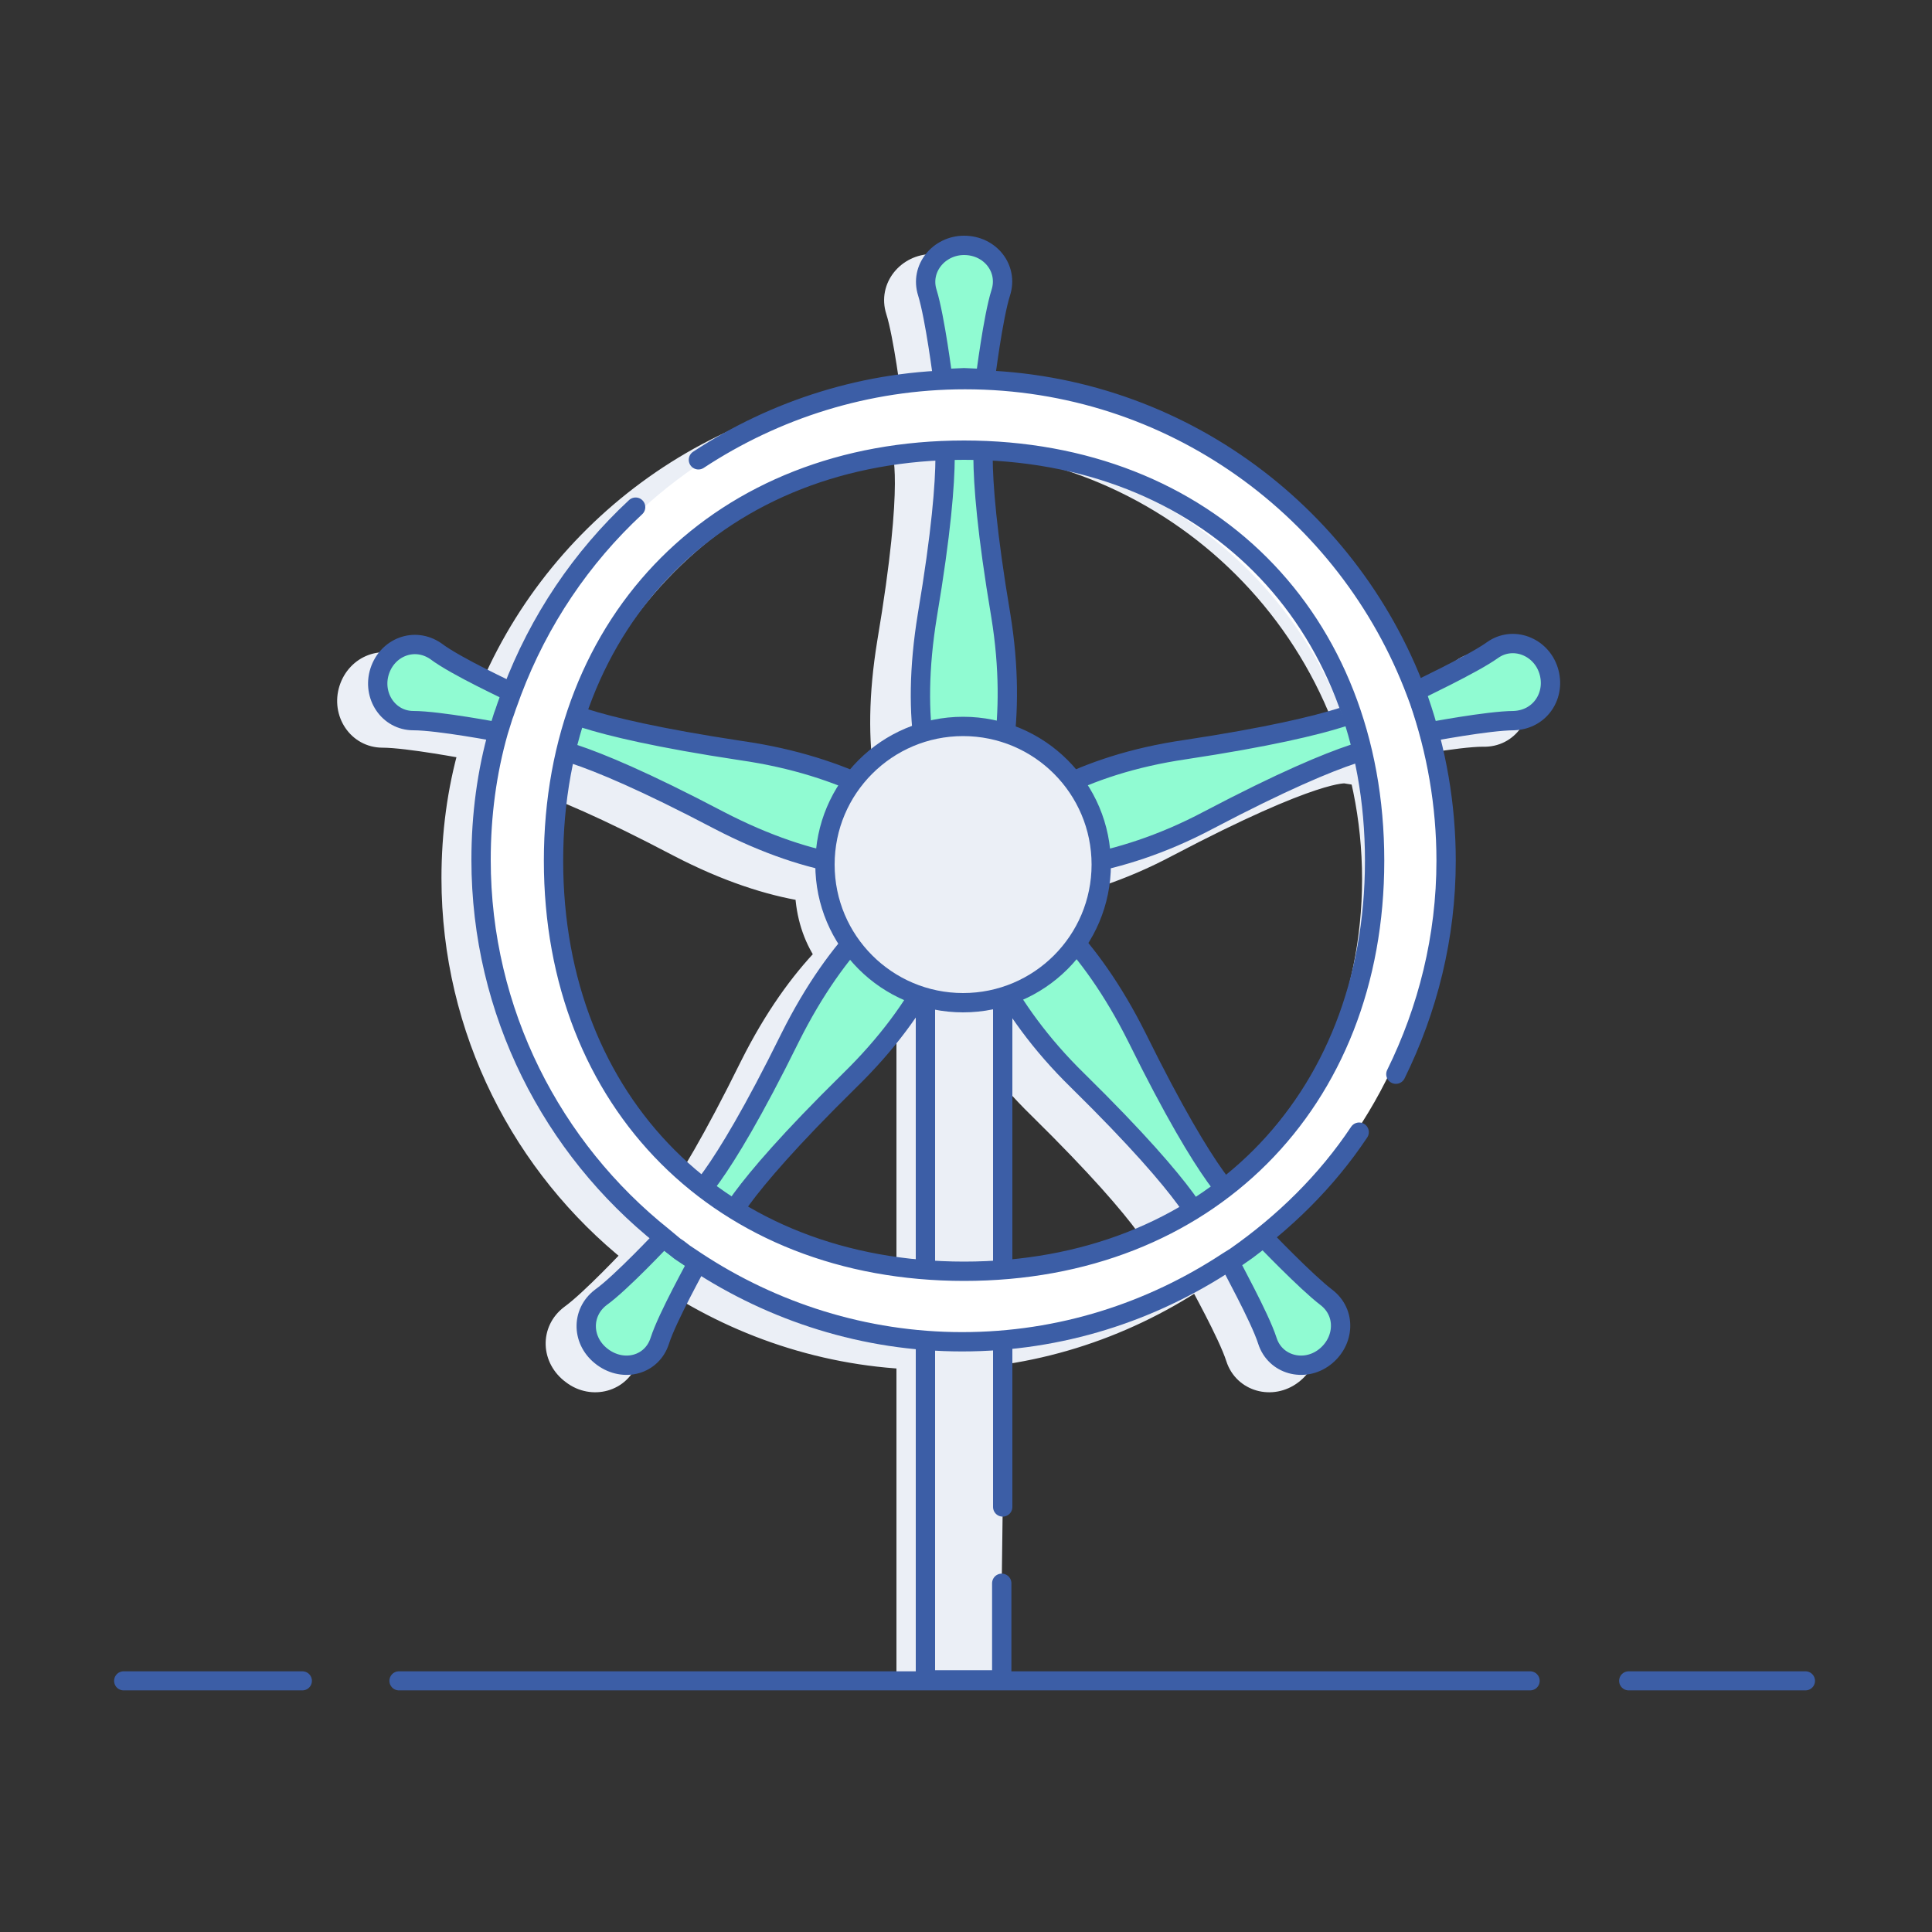 <?xml version="1.0" encoding="utf-8"?>
<!-- Generator: Adobe Illustrator 27.8.0, SVG Export Plug-In . SVG Version: 6.00 Build 0)  -->
<svg version="1.1" id="Layer_1" xmlns="http://www.w3.org/2000/svg" xmlns:xlink="http://www.w3.org/1999/xlink" x="0px" y="0px"
	 viewBox="0 0 200 200" style="enable-background:new 0 0 200 200;" xml:space="preserve">
<rect x="0" y="0" width="200" height="200" fill="#333333" stroke="none"/>
<style type="text/css">
	.st0{fill:none;stroke:#3C5EA6;stroke-width:2;stroke-linecap:round;stroke-linejoin:round;stroke-miterlimit:10;}
	.st1{fill:#EBEFF6;}
	.st2{fill:#EBEFF6;stroke:#EBEFF6;stroke-width:2;stroke-miterlimit:10;}
	.st3{fill:none;}
	.st4{fill:#90FBD2;stroke:#3C5EA6;stroke-width:2;stroke-linecap:round;stroke-linejoin:round;stroke-miterlimit:10;}
	.st5{fill:#EBEFF6;stroke:#3C5EA6;stroke-width:2;stroke-linecap:round;stroke-linejoin:round;stroke-miterlimit:10;}
	.st6{fill:none;stroke:#FFFFFF;stroke-width:7.002;stroke-miterlimit:10;}
	.st7{fill:none;stroke:#3C5EA6;stroke-width:1.977;stroke-linecap:round;stroke-linejoin:round;stroke-miterlimit:10;}
</style>
<path class="st0" d="M99.8,158.2"/>
<g>
	<path class="st1" d="M92.8,174.9V98.6c0-2.2,1.8-4,4-4h0c2.2,0,4,1.8,4,4v76.3C100.7,174.8,92.8,174.9,92.8,174.9z"/>
	<g>
		<path class="st2" d="M157.1,71.3c-0.8-2.5-3.7-3.6-5.8-2.1c-2.1,1.5-7.9,4.2-8,4.3c-6.9-18.3-24.2-31.5-44.7-32.4l0.1,0
			c0,0,0.8-6.4,1.6-8.9c0.8-2.5-1.1-4.9-3.8-4.9c-2.6,0-4.6,2.4-3.8,4.9c0.8,2.5,1.6,8.9,1.6,8.9l0.1,0C74,41.9,56.6,55.2,49.8,73.5
			c-0.1-0.1-5.8-2.7-7.9-4.3c-2.2-1.5-5-0.4-5.8,2.1c-0.8,2.5,0.9,5.1,3.5,5.1c2.6,0,8.9,1.2,8.9,1.2c-1.2,4.2-1.8,8.7-1.8,13.3
			c0,15.8,7.4,29.9,18.8,39c0,0-4.4,4.7-6.5,6.2c-2.1,1.6-2,4.6,0.2,6.2c2.1,1.6,5.1,0.8,5.9-1.7c0.8-2.5,3.9-8,3.9-8.1
			c7.9,5.2,17.4,8.3,27.5,8.3c10.2,0,19.6-3.1,27.5-8.3c0,0.1,3.1,5.6,3.9,8.1c0.8,2.5,3.8,3.3,5.9,1.7c2.1-1.6,2.3-4.6,0.2-6.2
			s-6.5-6.2-6.5-6.2l-0.3,0.2c11.7-9.1,19.2-23.3,19.2-39.3c0-5.8-1-11.4-2.8-16.6l0.4,1.2l0.6,2.1c0,0,6.3-1.2,8.9-1.2
			C156.2,76.4,157.9,73.8,157.1,71.3z M96.5,41l1.9,0.1C97.8,41.1,97.2,41.1,96.5,41c-0.6,0-1.3,0-1.9,0.1L96.5,41z M125.9,131.4
			l-1,0.7c0.8-0.6,1.6-1.1,2.3-1.7L125.9,131.4z M96.5,136.5C71.4,136.5,51,116.1,51,91s20.4-45.5,45.5-45.5S142,65.8,142,91
			S121.7,136.5,96.5,136.5z"/>
		
			<ellipse transform="matrix(0.707 -0.707 0.707 0.707 -33.401 96.802)" class="st3" cx="100.1" cy="88.7" rx="46.5" ry="46.5"/>
		<g>
			<path class="st2" d="M105.3,84.4c-1.4-1.8-3.4-3.3-5.6-4.1c0.5-3.7,0.6-8.3-0.3-13.8c-2.9-17.2-1.5-19.9-1.5-19.9l-2.3-0.2
				l-2.3,0.2c0,0,1.4,2.7-1.5,19.9c-0.9,5.5-0.9,10.1-0.3,13.8c-2.2,0.8-4.2,2.2-5.6,4.1c-3.4-1.6-7.7-3.1-13.3-3.9
				c-17.2-2.6-19.4-4.7-19.4-4.7l-0.9,2.1l-0.5,2.2c0,0,3-0.5,18.4,7.6c5,2.6,9.4,4,13.1,4.6c0.1,2.4,0.8,4.7,2.1,6.6
				c-2.6,2.7-5.3,6.4-7.8,11.4c-7.7,15.6-10.4,17-10.4,17l1.7,1.5l1.9,1.2c0,0,0.5-3,12.9-15.2c4-3.9,6.7-7.7,8.4-11
				c1.1,0.3,2.3,0.5,3.5,0.5c1.2,0,2.4-0.2,3.5-0.5c1.8,3.3,4.4,7.1,8.4,11c12.4,12.2,12.9,15.2,12.9,15.2l1.9-1.2l1.7-1.5
				c0,0-2.7-1.4-10.4-17c-2.5-5-5.2-8.7-7.8-11.4c1.3-1.9,2.1-4.1,2.1-6.6c3.7-0.7,8.1-2,13-4.6c15.4-8.1,18.4-7.6,18.4-7.6
				l-0.5-2.2l-0.9-2.1c0,0-2.2,2.1-19.4,4.7C113,81.3,108.7,82.8,105.3,84.4z"/>
			<g>
				<path class="st4" d="M103.9,77.5c0.5-3.7,0.6-8.3-0.3-13.8c-2.9-17.2-1.5-19.9-1.5-19.9l-2.3-0.2l-2.3,0.2c0,0,1.4,2.7-1.5,19.9
					c-0.9,5.5-0.9,10.1-0.3,13.8c1.3-0.5,2.7-0.7,4.2-0.7C101.2,76.8,102.6,77,103.9,77.5z"/>
				<path class="st4" d="M89.6,96c-2.6,2.7-5.3,6.4-7.8,11.4c-7.7,15.6-10.4,17-10.4,17l1.7,1.5l1.9,1.2c0,0,0.5-3,12.9-15.2
					c4-3.9,6.7-7.7,8.4-11C93.5,100.1,91.2,98.4,89.6,96z"/>
				<path class="st4" d="M103.2,100.9c1.8,3.3,4.4,7.1,8.4,11c12.4,12.2,12.9,15.2,12.9,15.2l1.9-1.2l1.7-1.5c0,0-2.7-1.4-10.4-17
					c-2.5-5-5.2-8.7-7.8-11.4C108.4,98.4,106,100.1,103.2,100.9z"/>
				<path class="st4" d="M109.5,81.6c1.6,2.1,2.6,4.7,2.6,7.5c0,0.1,0,0.2,0,0.4c3.7-0.7,8.1-2,13-4.6c15.4-8.1,18.4-7.6,18.4-7.6
					L143,75l-0.9-2.1c0,0-2.2,2.1-19.4,4.7C117.2,78.4,112.9,79.9,109.5,81.6z"/>
				<path class="st4" d="M90,81.6c-3.4-1.6-7.7-3.1-13.3-3.9c-17.2-2.6-19.4-4.7-19.4-4.7L56.5,75L56,77.3c0,0,3-0.5,18.4,7.6
					c5,2.6,9.4,4,13.1,4.6c0-0.1,0-0.2,0-0.4C87.4,86.3,88.4,83.6,90,81.6z"/>
				<path class="st4" d="M97.6,39.2l2.2-0.1l2.2,0.1c0,0,0.8-6.4,1.6-8.9c0.8-2.5-1.1-4.9-3.8-4.9c-2.6,0-4.6,2.4-3.8,4.9
					C96.8,32.9,97.6,39.2,97.6,39.2z"/>
				<path class="st4" d="M52.3,73.7l0.3-0.9c0.1-0.4,0.3-0.7,0.4-1.1c-0.1-0.1-5.8-2.7-7.9-4.3c-2.2-1.5-5-0.4-5.8,2.1
					c-0.8,2.5,0.9,5.1,3.5,5.1c2.6,0,8.9,1.2,8.9,1.2c0.1-0.5,0.3-1.1,0.5-1.6L52.3,73.7z"/>
				<path class="st4" d="M70.4,129.5l-0.5-0.4c-0.4-0.3-0.8-0.6-1.2-1c0,0-4.4,4.7-6.5,6.2c-2.1,1.6-2,4.6,0.2,6.2s5.1,0.8,5.9-1.7
					c0.8-2.5,3.9-8,3.9-8.1c-0.3-0.2-0.6-0.4-0.9-0.6L70.4,129.5z"/>
				<path class="st4" d="M131.2,138.8c0.8,2.5,3.8,3.3,5.9,1.7c2.1-1.6,2.3-4.6,0.2-6.2c-2.1-1.6-6.5-6.2-6.5-6.2l-1.7,1.3l-1,0.7
					c-0.3,0.2-0.5,0.3-0.8,0.5C127.3,130.8,130.4,136.3,131.2,138.8z"/>
				<path class="st4" d="M160.3,69.4c-0.8-2.5-3.7-3.6-5.8-2.1c-2.1,1.5-7.9,4.2-8,4.3c0.1,0.3,0.2,0.6,0.3,0.9l0.4,1.2l0.6,2.1
					c0,0,6.3-1.2,8.9-1.2C159.5,74.5,161.1,71.9,160.3,69.4z"/>
			</g>
		</g>
		<g>
			<path class="st5" d="M103.7,163.9v10c0,0-7.9,0-7.9,0V98.6c0-2.2,1.8-4,4-4h0c2.2,0,4,1.8,4,4v57.4"/>
		</g>
		<path class="st6" d="M145.3,89.4c0,25.4-20.4,46.1-45.7,46.1s-45.7-20.6-45.7-46.1s20.4-46.1,45.7-46.1S145.3,63.9,145.3,89.4z"/>
		<g>
			<g>
				<g>
					<path class="st0" d="M52.3,73.7"/>
					<path class="st0" d="M144.5,111.2c3.3-6.7,5.2-14.2,5.2-22.1c0-5.8-1-11.4-2.8-16.6l-0.3-0.8c0,0,0,0,0,0
						c-7.1-18.9-25.3-32.4-46.7-32.4c-10.2,0-19.7,3.1-27.6,8.3 M65.8,52.5c-5.6,5.2-10,11.7-12.8,19.1c0,0,0,0,0,0l-0.4,1.1
						c-0.2,0.5-0.3,0.9-0.5,1.4l-0.5,1.6c0,0,0,0,0,0c-1.2,4.2-1.8,8.7-1.8,13.3c0,15.8,7.4,29.9,18.8,39l0,0l1.2,1
						c0.5,0.3,0.9,0.7,1.4,1l0.9,0.6c0,0,0,0,0,0c7.9,5.2,17.4,8.3,27.5,8.3c10.2,0,19.6-3.1,27.5-8.3c0,0,0,0,0,0l0.8-0.5
						c5-3.5,9.4-7.8,12.8-12.9 M99.8,131.6c-25.1,0-42.5-17.4-42.5-42.5s17.4-42.5,42.5-42.5s42.5,17.4,42.5,42.5
						S124.9,131.6,99.8,131.6z"/>
				</g>
			</g>
		</g>
		<circle class="st5" cx="99.7" cy="89.5" r="14.3"/>
	</g>
</g>
<g>
	<line class="st7" x1="168.6" y1="174" x2="186.9" y2="174"/>
	<line class="st7" x1="41.3" y1="174" x2="158.4" y2="174"/>
	<line class="st7" x1="12.8" y1="174" x2="31.3" y2="174"/>
</g>
</svg>
